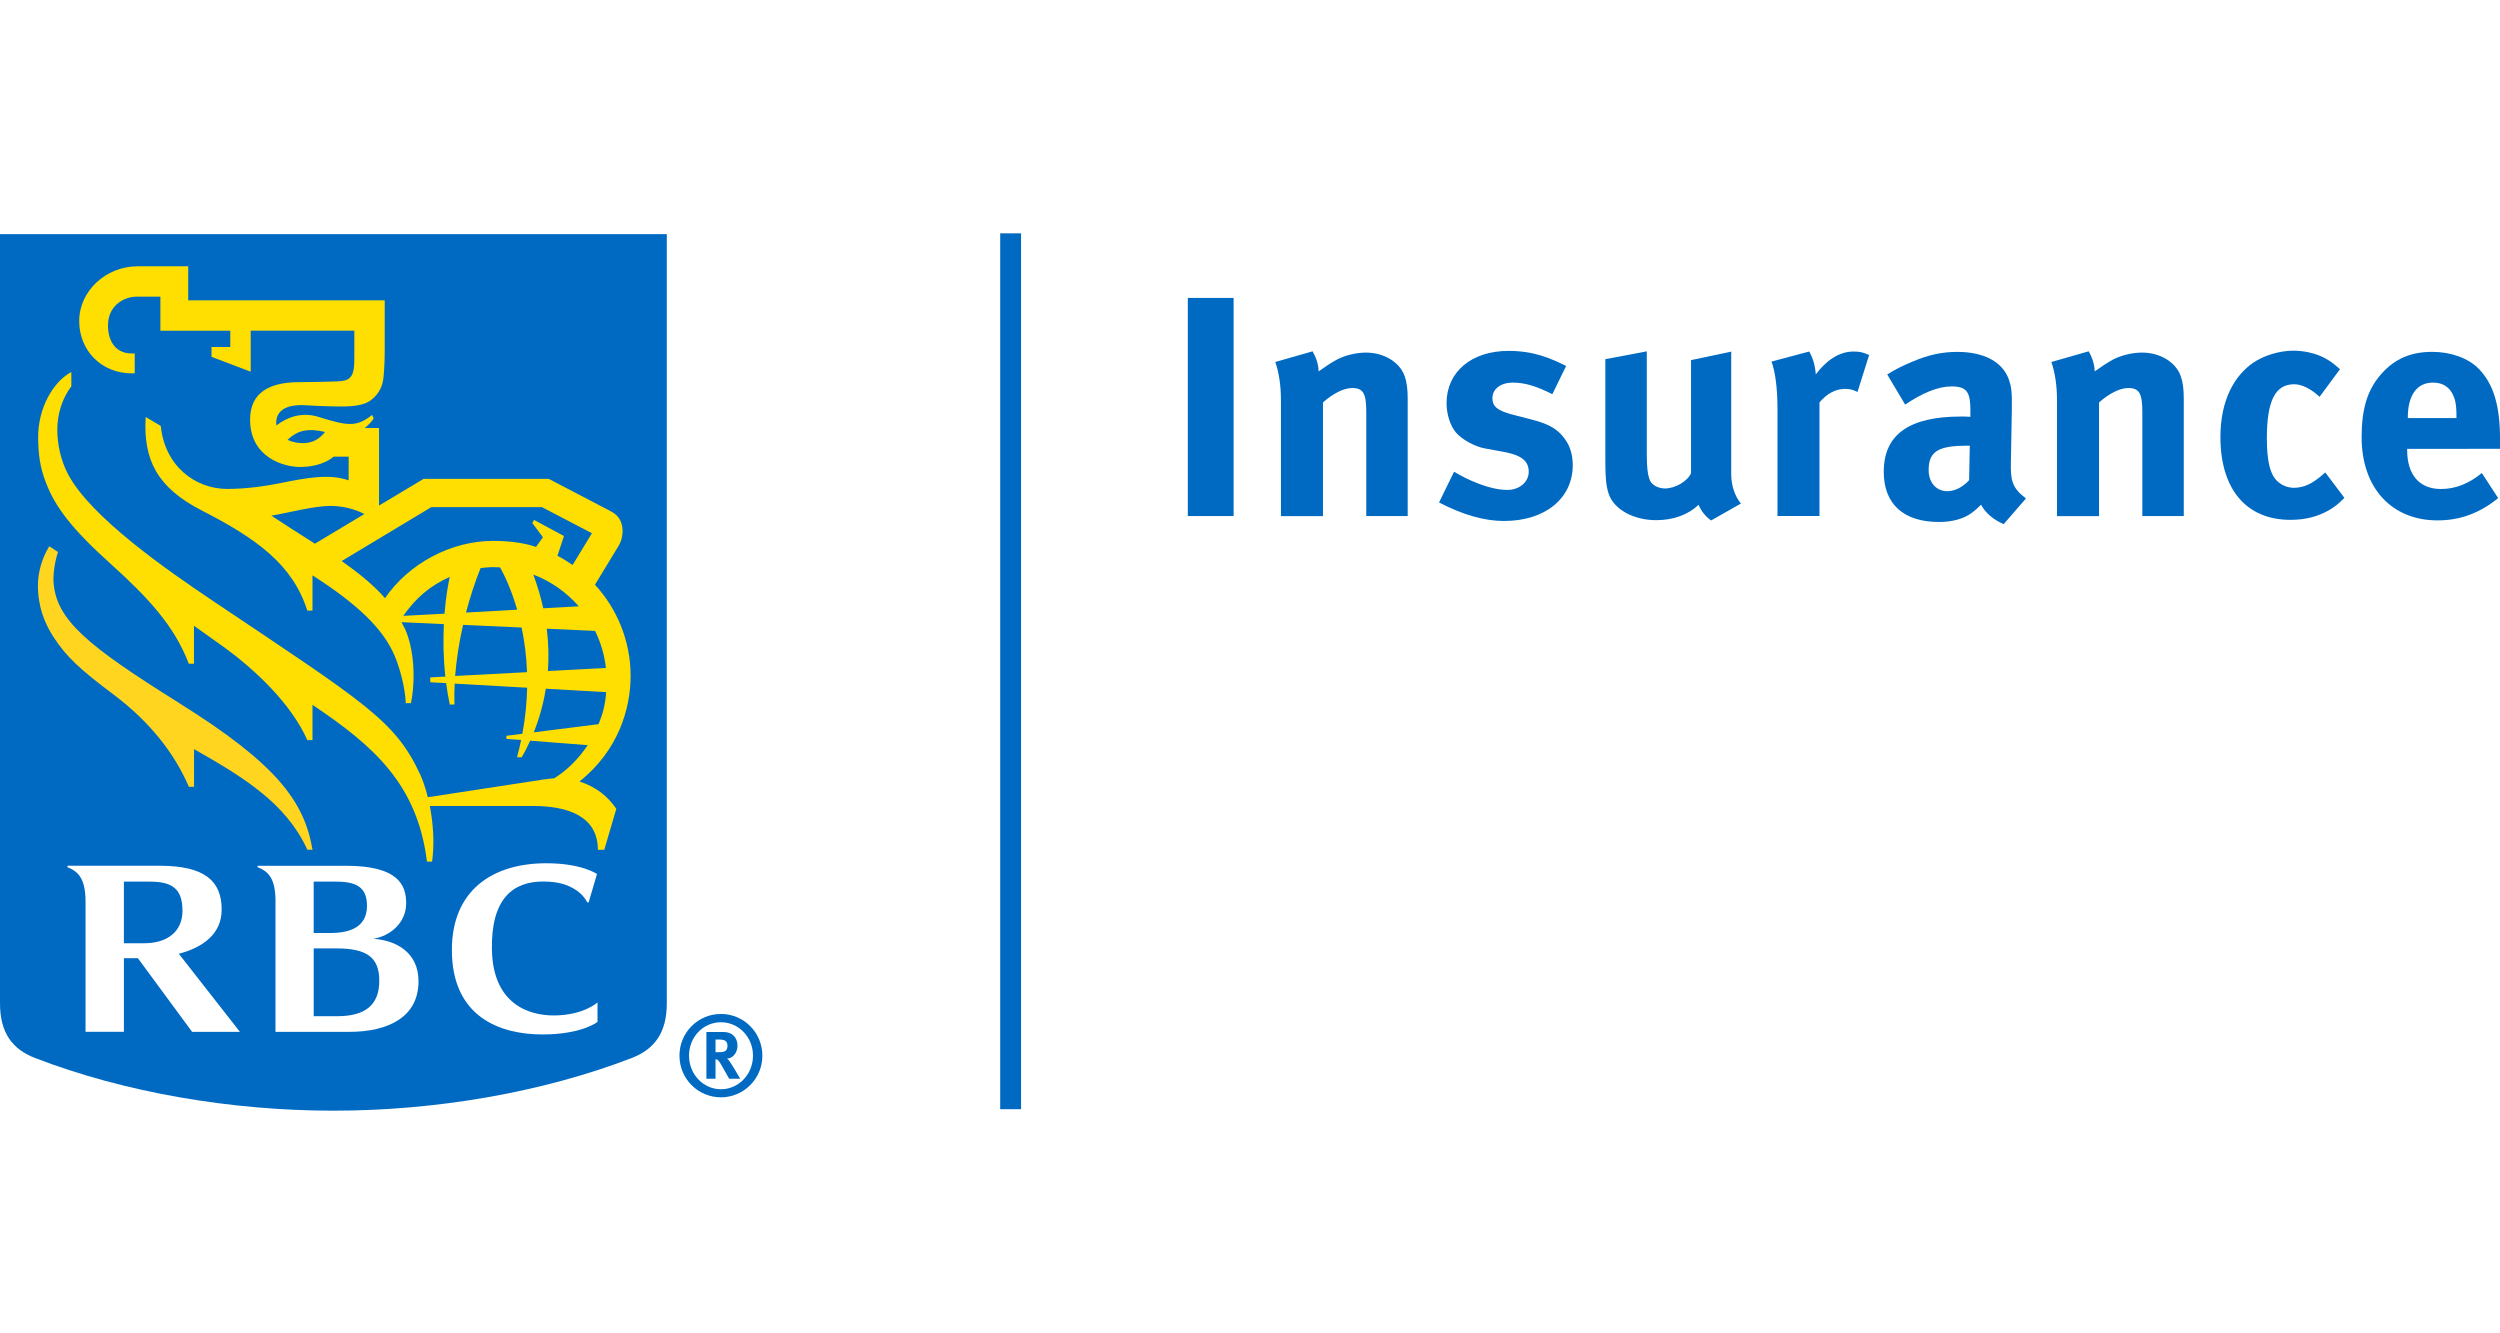 <svg fill="none" height="80" viewBox="0 0 150 80" width="150" xmlns="http://www.w3.org/2000/svg" xmlns:xlink="http://www.w3.org/1999/xlink"><clipPath id="a"><path d="m0 14h150v52.636h-150z"/></clipPath><path d="m0 0h150v80h-150z" fill="#fff"/><g clip-path="url(#a)"><path d="m40.008 60.197c0 1.738-.712 2.746-2.104 3.283-5.406 2.085-11.808 3.161-17.899 3.161-6.091 0-12.494-1.074-17.901-3.161-1.392-.534-2.104-1.542-2.104-3.283v-46.15h40.008z" fill="#006ac3"/><path d="m10.733 42.17c-5.537-3.457-7.368-4.99-7.523-7.256-.025-.461.077-1.239.271-1.792l-.523-.346c-.418.664-.683 1.541-.683 2.346 0 1.31.42 2.301.933 3.095.778 1.198 1.597 1.951 3.614 3.463 2.174 1.632 3.656 3.534 4.51 5.528h.31v-2.261c2.936 1.667 5.526 3.236 6.799 6.039h.31c-.499-2.905-2.141-5.143-8.017-8.81z" fill="#ffd520"/><path d="m36.248 50.989h-.376c0-2.067-1.895-2.63-3.881-2.63h-6.203c.199 1.018.292 2.212.138 3.339h-.308c-.575-4.645-3.199-6.947-6.869-9.408v2.114h-.31c-.974-2.181-3.118-4.229-5.148-5.681-.54-.385-1.099-.786-1.653-1.179v2.28h-.31c-.859-2.263-2.423-3.948-4.649-5.957-2.406-2.166-3.375-3.461-3.939-4.951-.343-.902-.437-1.632-.451-2.623-.021-1.773.875-3.373 1.992-3.974v.859c-.554.734-.842 1.663-.842 2.605 0 .869.205 1.837.641 2.663 1.353 2.578 5.917 5.745 8.814 7.688 9.01 6.043 10.808 7.098 12.304 10.305.167.358.333.838.472 1.395 1.303-.201 6.023-.919 6.894-1.057.166-.025.515-.07.695-.081.813-.515 1.448-1.169 2.007-1.986l-3.453-.269c-.178.397-.354.73-.511.997h-.281c.095-.35.176-.697.246-1.037l-.881-.066v-.188l.956-.118c.182-.977.269-1.901.288-2.766l-4.349-.246c-.023.445-.027.867-.013 1.256h-.279c-.093-.434-.167-.865-.221-1.285l-.952-.054v-.29l.906-.048c-.126-1.152-.136-2.226-.089-3.147l-2.543-.118c.12.225.244.451.331.697.55 1.535.418 3.335.236 4.161h-.308c-.044-.958-.366-2.131-.672-2.847-.705-1.659-2.284-3.124-4.928-4.823v2.119h-.31c-.881-2.785-3.07-4.334-6.327-6.006-2.687-1.38-3.523-3.041-3.372-5.613l.908.538c.232 2.406 2.081 3.794 4.016 3.78 1.138-.008 2.207-.159 3.238-.366 1.488-.3 2.866-.557 4.018-.149v-1.421h-.904c-.323.279-.978.604-1.943.619-1.061.019-3.066-.59-3.066-2.834 0-1.947 1.649-2.257 2.99-2.257.716 0 1.91-.027 2.315-.05.3-.018.524-.064.672-.207.153-.149.199-.304.234-.503.043-.242.043-.49.043-.906v-1.421h-6.217v2.462l-2.352-.894v-.588h1.126v-.977h-4.194v-2.044h-1.43c-.765 0-1.645.534-1.707 1.574-.06.995.387 1.833 1.413 1.833h.184v1.192h-.184c-1.794 0-3.147-1.349-3.147-3.138s1.589-3.284 3.507-3.284h3.033v2.044h11.791v3.021c0 .509-.027 1.192-.077 1.626-.035.314-.147.881-.741 1.335-.358.273-.9.383-1.781.387-.286 0-1.123-.014-2.125-.074-1.343-.085-1.724.434-1.779.915-.012.103-.012.201 0 .296.629-.488 1.519-.83 2.532-.513 1.779.559 2.288.61 3.213-.118l.095.209c-.101.155-.279.376-.538.573h.859v4.655l2.675-1.603h7.51s3.174 1.659 3.697 1.932c.461.242.643.534.714.966.06.36-.033.815-.211 1.105-.11.182-.974 1.595-1.428 2.35 1.277 1.382 2.139 3.314 2.139 5.468 0 1.951-.722 4.467-3.066 6.337 1.03.337 1.692.898 2.208 1.637l-.728 2.479zm-16.746-25.074c-1.055-.232-1.643-.101-2.249.476.296.141.668.219 1.08.19.592-.041.96-.397 1.169-.666zm-.608 6.706 2.971-1.781c-.583-.29-1.229-.474-1.994-.484-1.024-.015-2.752.455-3.588.583.373.256 1.701 1.103 2.611 1.682zm13.27.19.412-.577-.639-.852.106-.188 1.794.968-.391 1.187c.288.137.555.314.91.55l1.159-1.905-3-1.568h-6.633l-5.383 3.238c1.01.703 1.941 1.461 2.601 2.226 1.442-2.098 3.977-3.437 6.486-3.437.821 0 1.777.087 2.576.362zm-.542 7.517c-.033-.991-.159-1.887-.325-2.677l-3.513-.159c-.242 1.07-.401 2.114-.476 3.066l4.312-.228zm1.185-2.607c.112.908.124 1.758.066 2.541l3.482-.184c-.089-.79-.314-1.539-.65-2.224zm-1.777-1.14c-.362-1.256-.797-2.131-1.026-2.541-.145-.008-.292-.012-.441-.012-.244 0-.492.031-.728.058-.352.879-.639 1.767-.873 2.667l3.066-.17zm.968-2.108c.259.697.455 1.372.598 2.023l2.129-.118c-.732-.84-1.667-1.502-2.727-1.905zm3.916 8.977c.25-.604.408-1.187.453-1.922l-3.618-.205c-.163 1.012-.433 1.895-.72 2.617zm-8.925-8.837c-1.212.544-2.048 1.279-2.793 2.338l2.475-.13c.089-1.099.232-1.829.316-2.21z" fill="#fedf01"/><path d="m22.396 56.329c1.008-.165 1.974-.948 1.974-2.137 0-1.07-.455-2.245-3.604-2.245h-5.315v.085c.161.048.414.18.581.344.362.352.48.881.497 1.579v7.957h4.405c2.423 0 4.177-.923 4.177-3.041 0-1.721-1.339-2.454-2.714-2.543zm-2.267-3.432c1.127 0 1.891.244 1.891 1.448 0 1.283-1.024 1.635-2.193 1.635h-1.006v-3.083zm.114 8.075h-1.421v-4.068h1.357c1.864 0 2.578.555 2.578 1.951 0 1.512-.933 2.117-2.512 2.117z" fill="#fff"/><path d="m11.526 61.913h2.87l-3.666-4.686c1.469-.393 2.57-1.196 2.57-2.658 0-1.715-1.026-2.623-3.71-2.623h-5.543v.085c.203.074.432.205.583.352.387.383.503.968.503 1.756v7.771h2.301v-4.417h.84l3.252 4.417zm-4.092-9.015h1.55c1.291 0 1.965.377 1.965 1.75 0 1.223-.883 1.947-2.295 1.947h-1.221v-3.697z" fill="#fff"/><path d="m34.414 53.312c.616.35.803.805.807.809.029.033.097.023.097.023l.501-1.703s-.9-.646-3.041-.646c-3.24 0-5.665 1.632-5.665 5.203 0 4.024 2.89 5.069 5.437 5.069 2.369 0 3.3-.753 3.3-.753v-1.169s-.838.782-2.632.782c-1.483 0-3.658-.677-3.704-3.985-.044-3.054 1.287-4.051 3.074-4.051.995 0 1.492.232 1.831.422z" fill="#fff"/><g fill="#006ac3"><path d="m43.257 65.839c-1.366 0-2.489-1.101-2.489-2.501 0-1.399 1.123-2.501 2.489-2.501 1.367 0 2.485 1.109 2.485 2.501s-1.123 2.501-2.485 2.501zm0-4.504c-1.066 0-1.916.888-1.916 2.003 0 1.115.852 2.017 1.916 2.017s1.922-.9 1.922-2.017c0-1.117-.861-2.003-1.922-2.003zm.167.585c.497 0 .826.329.826.819 0 .426-.283.768-.623.774.05.046.079.074.114.122.161.201.67 1.088.67 1.088h-.664c-.106-.188-.153-.261-.261-.465-.277-.503-.364-.639-.465-.685-.027-.008-.05-.019-.089-.019v1.169h-.548v-2.803h1.041zm-.494 1.21h.19c.242 0 .348-.027.424-.093.068-.066.106-.168.106-.283 0-.174-.064-.29-.199-.343-.06-.021-.18-.041-.316-.041h-.203v.759z"/><path d="m61.264 14h-1.252v52.552h1.252z"/><path d="m71.269 30.963v-13.088h2.748v13.088z"/><path d="m81.976 30.966v-6.271c0-1.092-.188-1.413-.846-1.413-.509 0-1.169.339-1.752.867v6.817h-2.522v-6.987c0-.828-.114-1.62-.339-2.259l2.239-.641c.225.395.358.809.358 1.206.377-.263.697-.49 1.111-.716.509-.263 1.167-.414 1.732-.414 1.074 0 2.015.565 2.317 1.393.13.358.188.772.188 1.374v7.041h-2.485z"/><path d="m90.24 31.259c-1.185 0-2.485-.375-3.898-1.111l.904-1.845c.77.47 2.108 1.092 3.199 1.092.716 0 1.279-.47 1.279-1.092 0-.66-.47-.999-1.486-1.187l-1.13-.207c-.639-.112-1.43-.565-1.769-.979-.339-.414-.546-1.111-.546-1.732 0-1.883 1.486-3.145 3.728-3.145 1.546 0 2.563.47 3.447.904l-.828 1.696c-.962-.49-1.657-.697-2.373-.697s-1.223.376-1.223.941c0 .49.321.753 1.206.979l1.167.302c1.186.302 1.583.66 1.922 1.092.358.451.526.999.526 1.637 0 1.996-1.657 3.352-4.125 3.352z"/><path d="m102.667 31.228c-.322-.226-.587-.546-.755-.941-.619.602-1.523.923-2.541.923-1.355 0-2.524-.641-2.843-1.562-.151-.434-.207-.943-.207-1.922v-6.176l2.487-.47v6.196c0 .867.077 1.318.205 1.581.132.263.509.451.886.451.623 0 1.374-.451 1.564-.921v-6.78l2.41-.509v7.363c0 .641.205 1.299.582 1.752z"/><path d="m111.447 23.521c-.242-.132-.451-.188-.733-.188-.564 0-1.075.263-1.545.809v6.817h-2.52v-6.439c0-1.299-.153-2.278-.358-2.826l2.261-.602c.224.395.356.828.395 1.374.545-.734 1.318-1.374 2.26-1.374.374 0 .546.037.941.207l-.699 2.222z"/><path d="m120.22 31.449c-.583-.246-1.111-.679-1.355-1.167-.19.188-.395.376-.587.509-.468.339-1.146.528-1.937.528-2.147 0-3.316-1.092-3.316-3.014 0-2.261 1.564-3.313 4.634-3.313.188 0 .356 0 .565.017v-.395c0-1.074-.209-1.43-1.128-1.43-.813 0-1.754.395-2.787 1.092l-1.075-1.808c.509-.319.883-.509 1.56-.79.941-.395 1.752-.565 2.638-.565 1.62 0 2.73.602 3.107 1.676.132.395.19.697.172 1.732l-.058 3.238c-.019 1.055.058 1.506.904 2.147l-1.337 1.544zm-2.147-4.709c-1.751 0-2.355.321-2.355 1.469 0 .753.472 1.262 1.113 1.262.468 0 .94-.246 1.316-.66l.04-2.071z"/><path d="m128.54 30.966v-6.271c0-1.092-.188-1.413-.846-1.413-.509 0-1.169.339-1.751.867v6.817h-2.524v-6.987c0-.828-.114-1.62-.337-2.259l2.239-.641c.227.395.358.809.358 1.206.378-.263.697-.49 1.111-.716.509-.263 1.169-.414 1.733-.414 1.074 0 2.015.565 2.315 1.393.131.358.189.772.189 1.374v7.041h-2.487z"/><path d="m139.778 30.589c-.677.395-1.428.602-2.351.602-2.656 0-4.202-1.845-4.202-4.972 0-2.222.849-3.691 1.978-4.463.64-.434 1.583-.716 2.392-.716.641 0 1.337.151 1.864.432.358.188.528.321.94.679l-1.223 1.657c-.509-.47-1.055-.753-1.527-.753-1.128 0-1.637.979-1.637 3.238 0 1.262.168 2.015.491 2.429.264.339.697.546 1.129.546.586 0 1.113-.244 1.732-.79l.151-.132 1.15 1.525c-.378.377-.546.509-.887.716z"/><path d="m144.43 26.931v.075c0 1.486.734 2.334 2.032 2.334.866 0 1.675-.321 2.447-.96l.981 1.506c-1.113.904-2.278 1.337-3.637 1.337-2.765 0-4.556-1.959-4.556-4.99 0-1.732.358-2.882 1.206-3.823.792-.886 1.752-1.299 3.033-1.299 1.111 0 2.166.376 2.787 1.016.883.904 1.279 2.203 1.279 4.217v.585zm2.958-1.959c0-.716-.078-1.092-.3-1.45-.246-.376-.604-.565-1.113-.565-.96 0-1.506.753-1.506 2.09v.037h2.919z"/></g></g></svg>